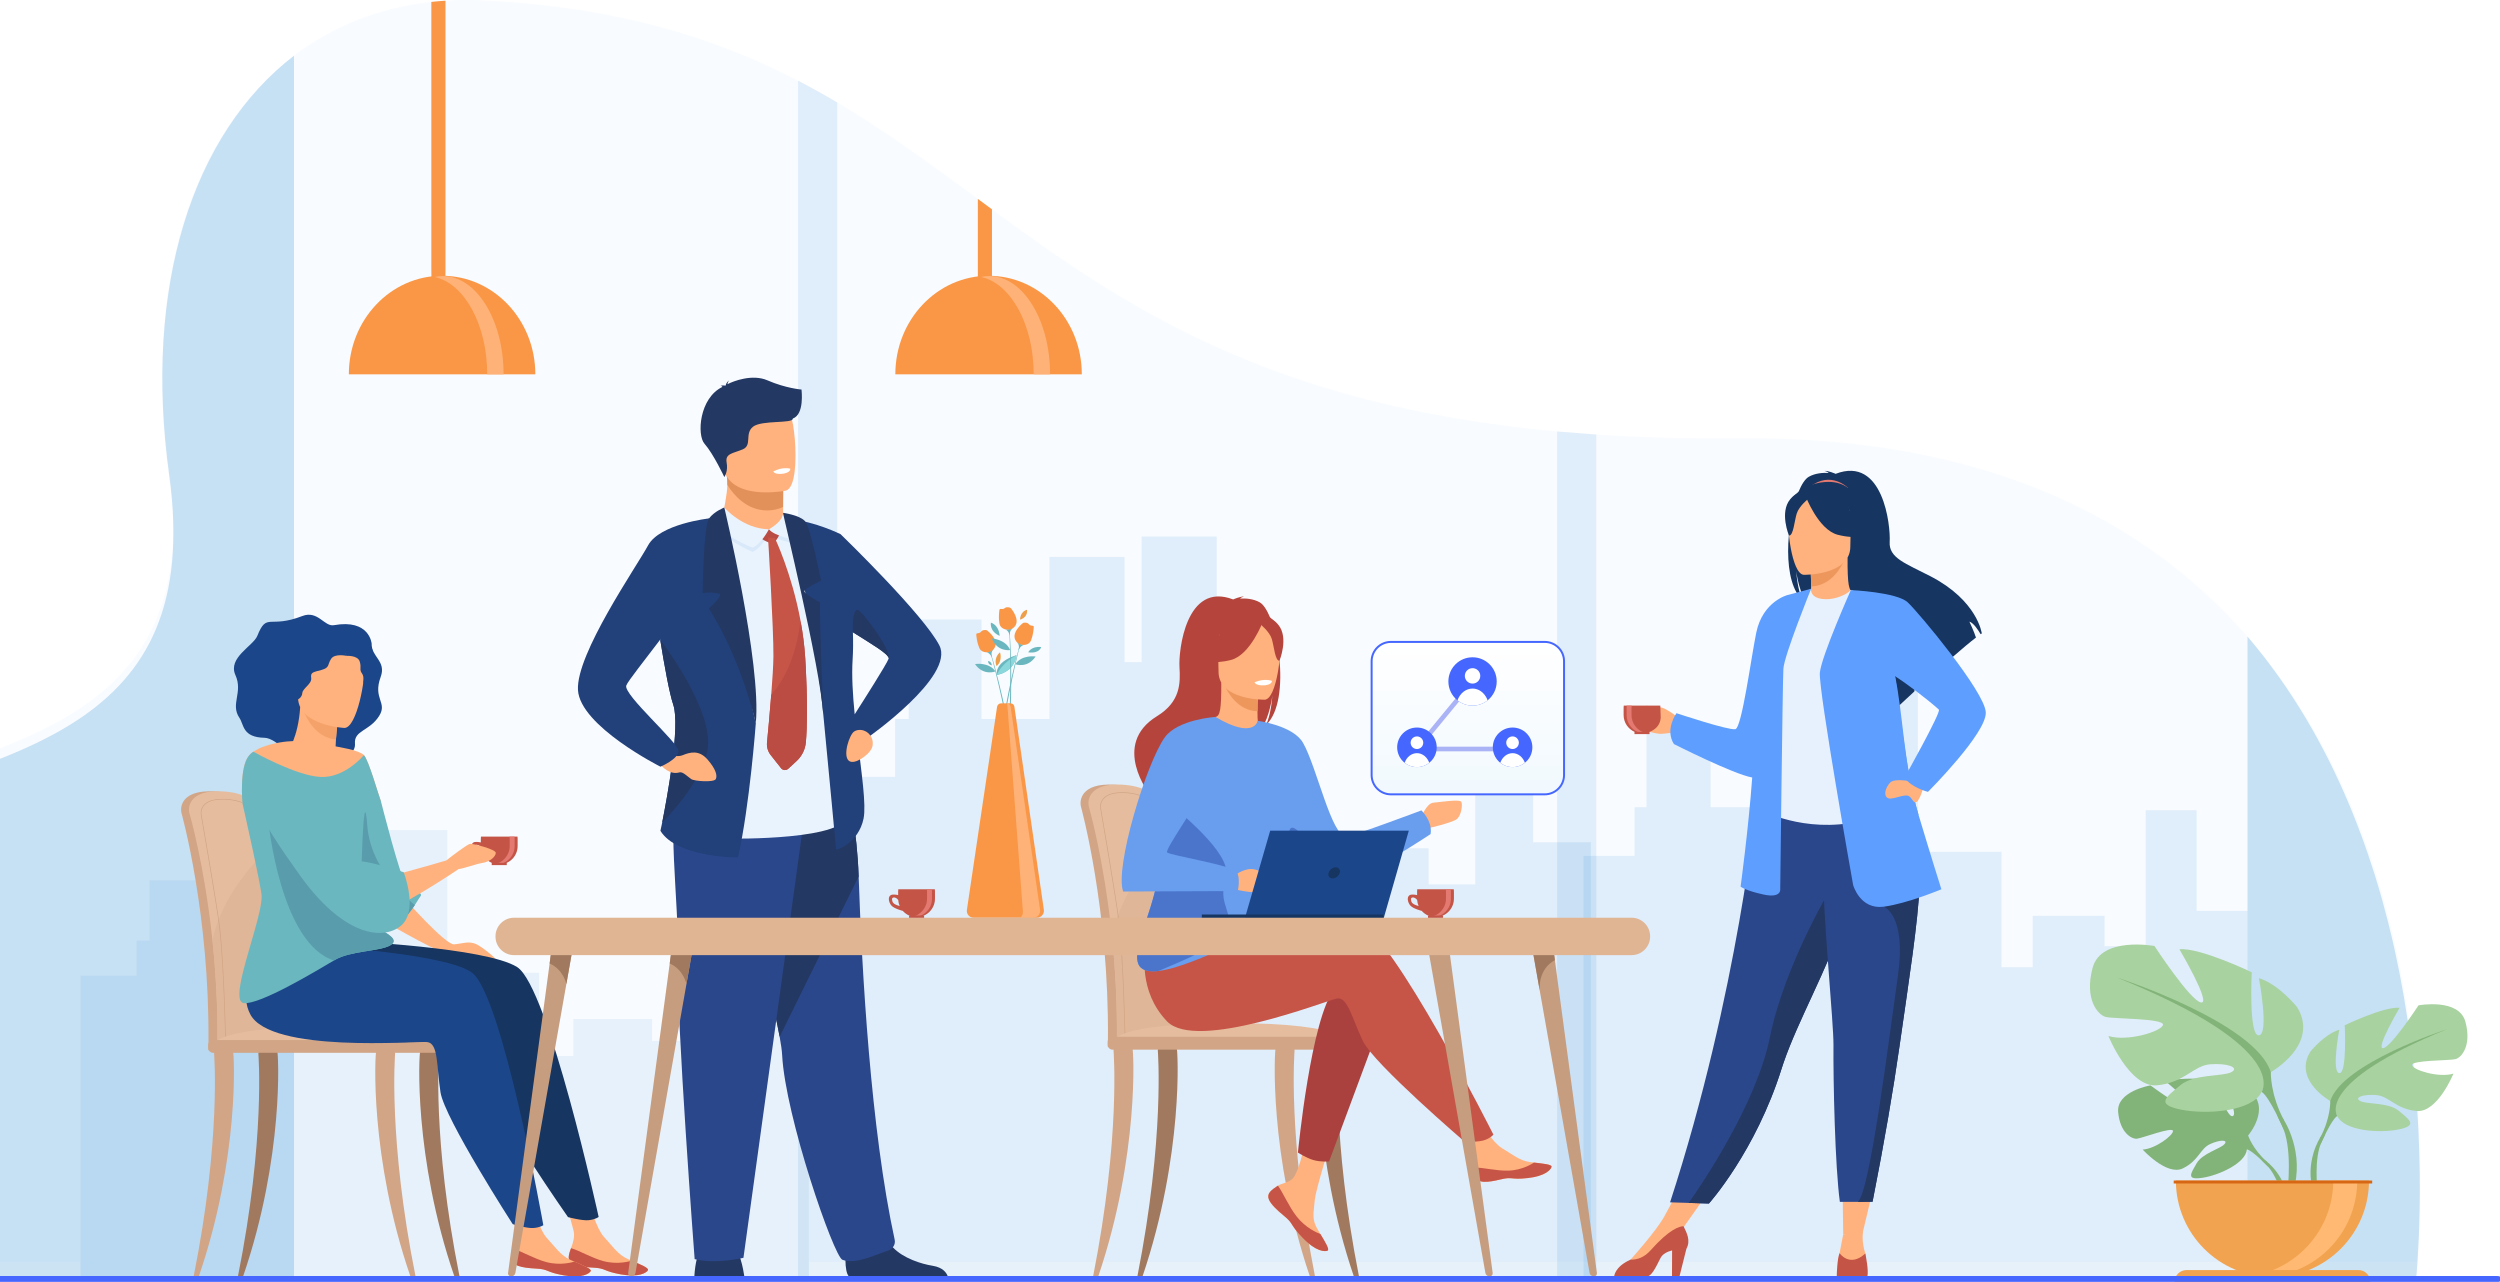 <svg width="628" height="322" viewBox="0 0 628 322" fill="none" xmlns="http://www.w3.org/2000/svg">
<g clip-path="url(#clip0_117_9)">
<path d="M-132.795 316.954H606.987C606.987 316.954 607.626 310.848 607.815 300.985C607.921 295.241 607.883 288.217 607.469 280.386C607.434 279.748 607.398 279.099 607.36 278.448C607.144 274.858 606.853 271.106 606.462 267.243C606.426 266.901 606.39 266.556 606.352 266.21C605.925 262.169 605.393 257.971 604.731 253.656C604.191 250.151 603.569 246.564 602.84 242.922C602.791 242.667 602.739 242.41 602.687 242.153C602.312 240.299 601.909 238.434 601.479 236.55C601.312 235.814 601.14 235.075 600.964 234.332C600.619 232.887 600.258 231.433 599.88 229.979C598.959 226.411 597.932 222.818 596.793 219.215C596.678 218.851 596.56 218.478 596.445 218.106C595.927 216.501 595.385 214.891 594.823 213.278C593.963 210.828 593.051 208.375 592.079 205.926C591.474 204.39 590.838 202.86 590.184 201.326C583.979 186.822 575.669 172.622 564.573 159.911C539.157 130.791 499.123 109.463 436.302 110.087C423.675 110.21 411.938 109.882 400.985 109.156H400.968C397.637 108.937 394.381 108.68 391.193 108.387L391.16 108.384C318.596 101.714 282.238 76.84 249.183 52.58C247.997 51.709 246.813 50.839 245.633 49.971C234.071 41.458 222.772 33.106 210.304 25.732C207.113 23.843 203.843 22.019 200.473 20.272C179.805 9.563 155.347 1.784 121.547 0.108C118.255 -0.056 115.039 -0.032 111.906 0.171C110.709 0.248 109.525 0.352 108.353 0.481C95.211 1.924 83.589 6.598 73.849 13.994C48.507 33.237 35.916 70.887 42.506 117.888C46.968 149.72 36.888 166.978 19.624 178.26C-28.162 209.497 -130.984 194.955 -132.795 316.954Z" fill="#F8FBFF"/>
<path d="M224.862 195.149V180.616H228.271V155.627H246.545V180.616H263.63V139.897H282.484V166.33H286.783V134.773H305.636V193.941H329.48V228.444H338.389V213.083H358.853V222.168H370.602V181.497H385.115V211.601H399.629V321.906H385.115H372.676H370.602H358.853H352.212H341.575H338.389H329.48H321.111H305.636H300.897H291.468H286.783H282.484H272.615H265.897H263.63H246.545H228.576H228.271H224.862H210.302V195.149H224.862Z" fill="#0074C8" fill-opacity="0.1"/>
<path d="M20.236 245.102V321.905H203.192V255.069H189.168V236.83H175.144V261.473H163.788V255.967H144.015V265.274H135.403V244.368H112.362V208.517H94.144V227.638H89.989V211.622H71.769V236.296H55.26V221.154H37.599V236.296H34.307V245.102H20.236Z" fill="#E7F1FB"/>
<path d="M397.774 214.993V321.516H564.573V228.821H551.787V203.522H539.001V237.701H528.65V230.064H510.619V242.974H502.771V213.98H481.765V164.257H465.156V190.776H461.367V168.562H444.758V202.781H429.704V181.782H413.603V202.781H410.601V214.993H397.774Z" fill="#0074C8" fill-opacity="0.1"/>
<path d="M200.473 20.273V321.207H210.302V25.733C207.112 23.842 203.843 22.02 200.473 20.273Z" fill="#0074C8" fill-opacity="0.1"/>
<path d="M391.158 108.384V316.955V321.207H400.984V316.955V109.157L391.158 108.384Z" fill="#0074C8" fill-opacity="0.1"/>
<path d="M245.631 49.971V73.366C245.631 76.309 246.376 78.711 247.288 78.711H247.524C248.436 78.711 249.181 76.31 249.181 73.366V52.581C247.995 51.71 246.812 50.839 245.631 49.971Z" fill="#F99746"/>
<path d="M248.33 69.272C261.265 69.272 271.751 80.356 271.751 94.029H224.909C224.909 80.356 235.395 69.272 248.33 69.272Z" fill="#F99746"/>
<path d="M246.465 69.574C247.138 69.427 247.824 69.35 248.522 69.35C256.949 69.35 263.781 80.399 263.781 94.029H259.667C259.667 81.528 253.92 71.199 246.465 69.574Z" fill="#FFB278"/>
<path d="M108.352 0.481V67.709C108.352 68.298 108.36 68.876 108.374 69.437C108.499 74.681 109.187 78.711 110.012 78.711H110.247C111.011 78.711 111.658 75.242 111.847 70.557C111.863 70.171 111.877 69.776 111.885 69.374C111.885 69.347 111.888 69.319 111.888 69.289C111.899 68.774 111.905 68.246 111.905 67.709V0.172C110.707 0.249 109.524 0.353 108.352 0.481Z" fill="#F99746"/>
<path d="M111.052 69.272C123.988 69.272 134.473 80.356 134.473 94.029H87.631C87.631 80.356 98.118 69.272 111.052 69.272Z" fill="#F99746"/>
<path d="M109.187 69.574C109.86 69.427 110.546 69.35 111.244 69.35C119.671 69.35 126.503 80.399 126.503 94.029H122.389C122.389 81.528 116.641 71.199 109.187 69.574Z" fill="#FFB278"/>
<path d="M-132.796 321.578H20.236V321.623H73.848V13.994C48.506 33.532 35.915 71.756 42.505 119.475C46.967 151.792 36.887 169.314 19.623 180.768C-28.163 212.481 -130.985 197.717 -132.796 321.578Z" fill="#0074C8" fill-opacity="0.2"/>
<path d="M69.794 246.046C69.353 235.361 68.403 226.066 67.267 219.584C65.454 209.251 63.823 203.305 63.804 203.242C63.565 202.333 60.117 198.656 52.449 198.77C44.781 198.884 45.508 203.706 45.508 203.706C45.508 203.869 45.529 204.021 45.563 204.134C45.637 204.383 52.675 229.547 52.371 262.039C52.366 262.495 52.315 263.284 52.347 263.808C52.348 263.811 70.117 264.261 70.121 263.809C70.74 260.969 70.438 253.1 69.794 246.046Z" fill="#D1A586"/>
<path d="M72.028 261.878C72.023 262.331 71.781 262.694 71.485 262.694H71.478C71.183 262.687 70.947 262.324 70.944 261.878H55.715C55.71 262.331 55.468 262.694 55.172 262.694H55.165C54.864 262.687 54.625 262.313 54.629 261.855C54.718 252.554 54.18 243.869 53.366 236.203C51.342 217.088 47.599 204.311 47.546 204.134C47.512 204.02 47.491 203.869 47.491 203.706C47.491 203.706 46.764 198.884 54.431 198.77C62.1 198.656 65.549 202.334 65.787 203.243C65.802 203.29 66.725 206.657 67.953 212.709C68.36 214.714 68.799 217.013 69.25 219.583C70.386 226.065 71.336 235.361 71.777 246.046C72.421 253.1 72.648 259.04 72.028 261.878Z" fill="#E5BD9E"/>
<path d="M72.028 261.878C72.023 262.331 71.781 262.694 71.485 262.694H71.478C71.183 262.687 70.947 262.324 70.944 261.878H55.715C55.71 262.331 55.468 262.694 55.172 262.694H55.165C54.864 262.687 54.625 262.313 54.629 261.855C54.718 252.554 54.18 243.869 53.366 236.203C55.884 224.072 65.614 214.793 67.953 212.708C68.36 214.713 68.799 217.012 69.25 219.582C70.386 226.065 71.336 235.361 71.777 246.045C72.421 253.1 72.648 259.04 72.028 261.878Z" fill="#DFB697"/>
<path d="M56.681 261.724L56.723 261.694C56.736 261.685 56.745 261.679 56.75 261.618L56.76 261.617C56.755 261.489 56.795 261.389 56.879 261.303C57.358 260.813 59.203 260.833 61.541 260.859C64.089 260.889 67.261 260.924 70.425 260.376C72.059 260.094 70.956 247.68 69.794 236.067C69.597 234.095 69.441 232.537 69.371 231.621C68.614 221.74 64.242 204.208 64.201 204.069C64.007 203.331 61.377 200.592 55.675 200.683C53.518 200.714 51.99 201.243 51.132 202.255C50.265 203.277 50.423 204.404 50.43 204.451C50.429 204.561 50.445 204.683 50.474 204.781C50.497 204.877 54.438 227.557 55.082 232.999C56.145 241.977 56.567 260.539 56.586 261.576C56.585 261.589 56.585 261.602 56.586 261.615L56.587 261.667L56.681 261.724ZM60.082 260.675C58.377 260.675 57.175 260.753 56.755 261.182C56.754 261.182 56.754 261.183 56.753 261.183C56.746 260.755 56.724 259.954 56.681 258.445C56.631 256.67 56.545 253.896 56.42 250.768C56.201 245.295 55.821 237.766 55.255 232.979C54.595 227.402 50.661 204.803 50.641 204.732C50.617 204.651 50.603 204.544 50.603 204.439C50.601 204.415 50.45 203.325 51.267 202.365C52.091 201.395 53.575 200.888 55.678 200.856C61.284 200.783 63.847 203.403 64.034 204.117C64.077 204.278 68.44 221.736 69.198 231.635C69.268 232.553 69.424 234.112 69.622 236.085C70.396 243.824 72.007 259.927 70.395 260.206C67.248 260.75 64.085 260.714 61.543 260.686C61.024 260.681 60.535 260.675 60.082 260.675Z" fill="#D1A586"/>
<path d="M53.504 262.694H113.205C113.205 262.694 111.815 257.146 77.24 257.973C52.772 258.557 53.504 262.694 53.504 262.694Z" fill="#E5BD9E"/>
<path d="M48.645 320.64C55.567 286.086 53.787 264.883 53.778 264.616C53.761 264.084 54.755 263.601 55.29 263.584C55.831 263.574 58.221 263.427 58.497 263.882C58.859 264.478 60.253 290.602 49.936 320.64H48.645Z" fill="#D1A586"/>
<path d="M104.387 320.64C97.465 286.086 99.245 264.883 99.254 264.616C99.271 264.084 98.277 263.601 97.742 263.584C97.2 263.574 94.811 263.427 94.535 263.882C94.172 264.478 92.779 290.602 103.095 320.64H104.387Z" fill="#D1A586"/>
<path d="M115.434 320.64C108.512 286.086 110.292 264.883 110.301 264.616C110.318 264.084 109.324 263.601 108.789 263.584C108.247 263.574 105.858 263.427 105.582 263.882C105.22 264.478 103.825 290.602 114.142 320.64H115.434Z" fill="#A0795F"/>
<path d="M59.766 320.64C66.688 286.086 64.908 264.883 64.899 264.616C64.882 264.084 65.876 263.601 66.411 263.584C66.952 263.574 69.342 263.427 69.618 263.882C69.98 264.478 71.374 290.602 61.058 320.64H59.766Z" fill="#A0795F"/>
<path d="M113.249 264.465H53.531C52.863 264.465 52.317 263.918 52.317 263.251V262.475C52.317 261.807 52.863 261.261 53.531 261.261H113.249C113.917 261.261 114.464 261.807 114.464 262.475V263.251C114.464 263.918 113.917 264.465 113.249 264.465Z" fill="#D1A586"/>
<path d="M295.737 245.01C295.296 234.177 294.346 224.753 293.209 218.181C291.397 207.705 289.765 201.678 289.747 201.614C289.508 200.693 286.059 196.965 278.391 197.08C270.724 197.195 271.451 202.084 271.451 202.084C271.45 202.249 271.472 202.403 271.506 202.518C271.58 202.771 278.618 228.283 278.314 261.223C278.309 261.686 278.257 262.485 278.29 263.018C278.29 263.02 296.059 263.476 296.063 263.018C296.683 260.138 296.381 252.161 295.737 245.01Z" fill="#D1A586"/>
<path d="M297.971 261.06C297.965 261.52 297.723 261.887 297.427 261.887H297.42C297.125 261.88 296.889 261.512 296.886 261.06H281.657C281.652 261.52 281.41 261.887 281.114 261.887H281.107C280.806 261.88 280.567 261.5 280.571 261.036C280.66 251.607 280.122 242.802 279.308 235.031C277.284 215.651 273.541 202.698 273.488 202.519C273.454 202.403 273.433 202.249 273.433 202.084C273.433 202.084 272.706 197.196 280.373 197.08C288.042 196.964 291.49 200.693 291.729 201.614C291.743 201.663 292.667 205.075 293.895 211.211C294.302 213.244 294.741 215.575 295.192 218.18C296.328 224.752 297.278 234.177 297.719 245.009C298.363 252.161 298.59 258.182 297.971 261.06Z" fill="#E5BD9E"/>
<path d="M297.971 261.06C297.965 261.52 297.723 261.887 297.427 261.887H297.42C297.125 261.88 296.889 261.513 296.886 261.06H281.657C281.652 261.52 281.41 261.887 281.114 261.887H281.107C280.806 261.88 280.567 261.5 280.571 261.036C280.66 251.607 280.122 242.802 279.308 235.031C281.826 222.732 291.556 213.325 293.895 211.211C294.302 213.244 294.741 215.575 295.192 218.18C296.328 224.752 297.278 234.177 297.719 245.009C298.363 252.161 298.59 258.182 297.971 261.06Z" fill="#DFB697"/>
<path d="M282.623 260.903L282.666 260.873C282.679 260.865 282.688 260.858 282.693 260.797L282.703 260.796C282.699 260.665 282.739 260.562 282.825 260.473C283.309 259.98 285.151 260.001 287.483 260.027C290.032 260.056 293.203 260.092 296.367 259.538C298.001 259.251 296.899 246.669 295.738 234.897C295.54 232.896 295.384 231.315 295.314 230.385C294.561 220.422 290.185 202.594 290.144 202.453C289.95 201.704 287.32 198.927 281.617 199.02C279.474 199.052 277.95 199.582 277.09 200.595C276.206 201.636 276.366 202.791 276.373 202.84C276.371 202.951 276.387 203.074 276.416 203.174C276.44 203.271 280.38 226.261 281.025 231.782C282.085 240.868 282.509 259.707 282.528 260.755C282.528 260.768 282.528 260.781 282.528 260.794L282.53 260.846L282.623 260.903ZM286.025 259.841C284.324 259.841 283.123 259.919 282.7 260.351C282.699 260.353 282.697 260.354 282.696 260.355C282.689 259.921 282.667 259.109 282.624 257.58C282.574 255.78 282.488 252.967 282.363 249.797C282.144 244.248 281.764 236.615 281.198 231.762C280.539 226.12 276.605 203.197 276.584 203.125C276.56 203.043 276.546 202.934 276.546 202.828C276.544 202.803 276.391 201.685 277.225 200.706C278.052 199.734 279.531 199.226 281.62 199.195C281.707 199.194 281.793 199.193 281.878 199.193C287.302 199.193 289.791 201.788 289.976 202.5C290.019 202.663 294.382 220.373 295.14 230.399C295.21 231.331 295.366 232.912 295.564 234.915C296.338 242.76 297.948 259.084 296.337 259.366C293.189 259.918 290.027 259.881 287.485 259.853C286.966 259.846 286.478 259.841 286.025 259.841Z" fill="#D1A586"/>
<path d="M279.446 261.887H339.148C339.148 261.887 337.758 256.263 303.182 257.101C278.714 257.693 279.446 261.887 279.446 261.887Z" fill="#E5BD9E"/>
<path d="M274.587 320.635C281.509 285.603 279.729 264.107 279.72 263.836C279.703 263.297 280.698 262.807 281.232 262.79C281.774 262.78 284.163 262.631 284.44 263.092C284.802 263.697 286.196 290.182 275.879 320.635L274.587 320.635Z" fill="#D1A586"/>
<path d="M330.329 320.635C323.407 285.603 325.187 264.107 325.196 263.836C325.213 263.297 324.219 262.807 323.684 262.79C323.143 262.78 320.753 262.631 320.477 263.092C320.115 263.697 318.72 290.182 329.037 320.635L330.329 320.635Z" fill="#D1A586"/>
<path d="M341.377 320.635C334.454 285.603 336.234 264.107 336.243 263.836C336.261 263.297 335.266 262.807 334.731 262.79C334.19 262.78 331.8 262.631 331.524 263.092C331.162 263.697 329.768 290.182 340.084 320.635L341.377 320.635Z" fill="#A0795F"/>
<path d="M285.708 320.635C292.63 285.603 290.85 264.107 290.842 263.836C290.824 263.297 291.819 262.807 292.354 262.79C292.895 262.78 295.284 262.631 295.561 263.092C295.923 263.697 297.317 290.182 287 320.635L285.708 320.635Z" fill="#A0795F"/>
<path d="M339.183 263.682H279.481C278.809 263.682 278.258 263.132 278.258 262.46V261.656C278.258 260.984 278.809 260.433 279.481 260.433H339.183C339.856 260.433 340.406 260.984 340.406 261.656V262.46C340.406 263.132 339.856 263.682 339.183 263.682Z" fill="#D1A586"/>
<path d="M256.77 216.581C256.77 216.581 251.837 218.582 248.331 213.553C248.331 213.553 254.022 212.588 256.77 216.581Z" fill="#6BB7BF"/>
<path d="M257.117 214.517C257.117 214.517 257.463 212.755 259.531 212.694C259.531 212.694 258.753 214.479 257.117 214.517Z" fill="#6BB7BF"/>
<path d="M256.077 204.202C256.077 204.202 253.686 204.458 252.789 201.838C252.789 201.838 255.381 202.127 256.077 204.202Z" fill="#6BB7BF"/>
<path d="M250.401 169.562C255.228 168.527 255.309 164.581 255.309 164.581C249.625 166.376 250.401 169.562 250.401 169.562Z" fill="#6BB7BF"/>
<path d="M250.07 168.662C250.07 168.662 247.059 169.883 244.918 166.813C244.918 166.813 248.393 166.224 250.07 168.662Z" fill="#6BB7BF"/>
<path d="M256.677 228.155L257.3 228.873C257.395 228.982 257.574 228.914 257.574 228.769C257.539 208.456 254.959 190.409 252.792 179.761C250.427 168.14 248.029 161.27 248.005 161.201C248.028 161.269 250.192 168.25 252.549 179.838C254.719 190.504 257.202 204.443 256.574 227.881C256.571 227.981 256.61 228.079 256.677 228.155Z" fill="#6BB7BF"/>
<path d="M248.046 158.432C248.815 159.051 251.763 161.686 248.904 163.718C248.904 163.718 246.712 164.413 245.986 162.725C245.432 161.437 245.282 160 245.243 159.392C245.232 159.234 245.351 159.1 245.509 159.085C245.678 159.07 245.903 159.032 246.128 158.945C246.4 158.84 246.537 158.43 246.904 158.34C247.134 158.284 247.367 158.235 247.634 158.259C247.785 158.272 247.927 158.337 248.046 158.432Z" fill="#F99746"/>
<path d="M249.682 162.983C249.682 162.983 248.809 163.683 249.132 164.8L249.141 165.213C249.141 165.213 248.908 164.179 247.838 163.86C247.838 163.86 248.803 163.967 249.682 162.983Z" fill="#6BB7BF"/>
<path d="M250.401 169.562C255.228 168.527 255.309 164.581 255.309 164.581C255.309 164.581 251.487 166.68 250.401 169.562Z" fill="#8AD8DB"/>
<path d="M255.038 166.858C255.038 166.858 258.073 168.019 260.152 164.907C260.152 164.907 256.666 164.388 255.038 166.858Z" fill="#6BB7BF"/>
<path d="M249.625 226.472L249.017 227.202C248.924 227.313 248.743 227.248 248.741 227.104C248.369 206.794 250.587 188.699 252.54 178.01C254.671 166.343 256.932 159.426 256.954 159.358C256.932 159.426 254.908 166.449 252.784 178.081C250.828 188.789 248.625 202.775 249.723 226.196C249.727 226.296 249.69 226.395 249.625 226.472Z" fill="#6BB7BF"/>
<path d="M256.857 156.591C256.1 157.224 253.206 159.918 256.105 161.893C256.105 161.893 258.31 162.543 259.002 160.841C259.53 159.542 259.651 158.103 259.679 157.494C259.686 157.336 259.564 157.204 259.406 157.192C259.237 157.18 259.011 157.147 258.784 157.064C258.511 156.964 258.365 156.558 257.997 156.475C257.766 156.424 257.531 156.38 257.265 156.409C257.114 156.425 256.974 156.493 256.857 156.591Z" fill="#F99746"/>
<path d="M255.313 161.173C255.313 161.173 256.199 161.855 255.899 162.978L255.898 163.392C255.898 163.392 256.11 162.354 257.173 162.013C257.173 162.013 256.211 162.139 255.313 161.173Z" fill="#6BB7BF"/>
<path d="M253.752 163.301C253.752 163.301 250.546 163.837 249.127 160.374C249.127 160.374 252.646 160.557 253.752 163.301Z" fill="#6BB7BF"/>
<path d="M247.221 222.803L247.673 223.639C247.741 223.766 247.932 223.739 247.963 223.597C252.36 203.765 253.779 185.59 253.987 174.726C254.214 162.869 253.372 155.641 253.363 155.57C253.372 155.641 253.96 162.925 253.733 174.748C253.524 185.63 252.907 199.776 247.181 222.512C247.156 222.61 247.173 222.714 247.221 222.803Z" fill="#6BB7BF"/>
<path d="M254.007 152.876C254.623 153.648 256.925 156.862 253.691 158.223C253.691 158.223 251.401 158.422 251.061 156.617C250.801 155.239 250.968 153.804 251.062 153.202C251.086 153.046 251.232 152.941 251.39 152.961C251.558 152.982 251.785 152.995 252.024 152.959C252.312 152.915 252.536 152.546 252.913 152.538C253.15 152.533 253.388 152.536 253.644 152.617C253.788 152.664 253.912 152.758 254.007 152.876Z" fill="#F99746"/>
<path d="M254.611 157.675C254.611 157.675 253.607 158.167 253.679 159.327L253.597 159.733C253.597 159.733 253.596 158.673 252.621 158.128C252.621 158.128 253.539 158.443 254.611 157.675Z" fill="#6BB7BF"/>
<path d="M251.107 159.733C251.107 159.733 251.107 157.196 248.92 156.4C248.92 156.4 248.439 158.516 251.107 159.733Z" fill="#6BB7BF"/>
<path d="M256.243 155.656C256.243 155.656 256.179 153.72 257.97 153.162C257.97 153.162 258.401 154.964 256.243 155.656Z" fill="#ED9F4A"/>
<path d="M250.366 167.302C250.301 167.358 249.432 165.419 251.2 163.86C251.2 163.86 251.939 165.936 250.366 167.302Z" fill="#ED9F4A"/>
<path d="M249.127 167.151C249.176 167.164 249.141 166.186 248.222 166.046C248.222 166.046 248.066 166.86 249.127 167.151Z" fill="#6BB7BF"/>
<path d="M258.288 163.86C258.288 163.86 259.064 162.255 261.545 162.534C261.545 162.534 261.173 164.256 258.288 163.86Z" fill="#6BB7BF"/>
<path d="M244.57 230.532H260.48C261.548 230.532 262.369 229.585 262.215 228.527L254.81 177.504C254.741 177.028 254.333 176.674 253.851 176.674H251.487C250.974 176.674 250.539 177.05 250.464 177.556L242.883 228.576C242.73 229.607 243.528 230.532 244.57 230.532Z" fill="#F99746"/>
<path d="M256.955 228.99L253.024 176.686C253.447 176.743 253.791 177.071 253.854 177.504L261.259 228.527C261.413 229.585 260.592 230.532 259.523 230.532H256.343C256.754 230.164 257.001 229.604 256.955 228.99Z" fill="#FFB278"/>
<path d="M100.932 224.96C100.932 224.96 111.846 237.422 114.079 237.218C116.362 237.011 117.754 236.292 119.74 237.218C121.167 237.884 125.679 241.512 124.468 241.271C123.256 241.031 121.065 240.75 120.486 240.695C119.69 240.619 118.41 240.602 117.543 240.451C116.994 240.355 115.011 240.3 114.35 240.278C111.478 240.184 97.891 232.249 97.891 232.249L100.932 224.96Z" fill="#FFB27D"/>
<path d="M118.89 211.652C119.324 211.384 120.168 211.489 120.779 211.617V210.732C120.779 210.536 120.793 210.344 120.817 210.154H129.99C130.014 210.344 130.028 210.536 130.028 210.732V212.531C130.028 215.074 127.947 217.154 125.404 217.154C124.026 217.154 122.786 216.543 121.937 215.581L121.937 215.581C121.937 215.581 119.754 215.044 119.069 214.231C118.384 213.418 118.162 212.102 118.89 211.652ZM119.374 213.316C119.606 213.914 120.646 214.236 121.16 214.361C120.954 213.889 120.826 213.377 120.791 212.84C120.474 212.406 119.974 212.153 119.607 212.219C119.279 212.279 119.081 212.559 119.374 213.316Z" fill="#C45446"/>
<path d="M129.277 210.731V212.532C129.277 215.073 127.196 217.155 124.654 217.155C124.443 217.155 124.235 217.14 124.032 217.11C126.283 216.806 128.034 214.863 128.034 212.532V210.732C128.034 210.536 128.02 210.343 127.996 210.153H129.239C129.263 210.343 129.277 210.536 129.277 210.731Z" fill="#E37970"/>
<path d="M123.519 216.751H127.294V217.316H123.519V216.751Z" fill="#C45446"/>
<path d="M93.359 161.682C93.359 161.682 92.865 155.423 83.86 157.048C81.479 157.478 79.843 153.234 75.945 154.746C67.554 158.003 67.06 153.703 64.635 159.738C63.619 162.264 57.163 165.204 59.135 169.569C61.107 173.934 57.807 176.869 60.125 180.29C61.325 182.06 60.837 185.224 66.496 185.337C69.314 185.393 73.704 190.613 76.866 191.561C80.029 192.509 89.526 191.142 89.168 186.804C88.889 183.42 92.837 183.701 95.263 179.811C97.383 176.41 93.6 175.553 95.623 170.055C97.106 166.026 93.243 165.044 93.359 161.682Z" fill="#1C468A"/>
<path d="M142.864 315.653C142.671 317.747 145.586 318.256 148.963 318.424C152.34 318.592 151.32 319.283 155.947 320.121C160.575 320.959 162.429 319.693 162.764 319.068C163.063 318.513 160.911 317.646 158.618 316.666C158.33 316.543 158.041 316.417 157.752 316.291C155.171 315.157 153.723 312.843 151.711 310.698C149.806 308.666 147.996 302.161 147.996 302.161L141.708 300.818C141.708 300.818 143.473 306.673 144.086 309.173C144.447 310.643 143.915 312.287 143.443 313.538C143.188 314.219 142.931 314.915 142.864 315.653Z" fill="#FFB27D"/>
<path d="M148.963 318.424C152.34 318.592 151.32 319.283 155.947 320.121C160.575 320.959 162.429 319.693 162.764 319.068C163.063 318.513 160.911 317.646 158.618 316.666L158.583 316.705C158.583 316.705 155.329 317.81 151.573 316.789C148.511 315.958 145.551 314.129 143.442 313.538C143.188 314.219 142.931 314.915 142.864 315.653C142.671 317.747 145.586 318.256 148.963 318.424Z" fill="#C65447"/>
<path d="M87.178 236.395C87.178 236.395 122.029 237.96 129.897 242.923C137.764 247.887 150.381 305.701 150.381 305.701C150.381 305.701 149.602 306.325 147.863 306.513C146.245 306.688 142.683 305.738 142.683 305.738C142.683 305.738 124.55 279.87 123.273 273.353C121.996 266.836 122.308 261.021 119.399 260.865C116.491 260.709 80.235 265.271 74.751 255.613C69.267 245.955 87.178 236.395 87.178 236.395Z" fill="#163560"/>
<path d="M128.485 315.888C128.292 317.982 131.208 318.491 134.585 318.659C137.961 318.827 136.941 319.519 141.569 320.357C146.196 321.195 148.051 319.928 148.386 319.303C148.684 318.749 146.533 317.881 144.24 316.901C143.951 316.779 143.662 316.653 143.373 316.526C140.793 315.392 139.344 313.078 137.333 310.933C135.427 308.901 133.617 302.396 133.617 302.396L127.329 301.053C127.329 301.053 129.095 306.908 129.708 309.408C130.068 310.878 129.536 312.522 129.064 313.773C128.809 314.454 128.553 315.151 128.485 315.888Z" fill="#FFB27D"/>
<path d="M134.585 318.659C137.962 318.827 136.942 319.519 141.569 320.357C146.197 321.195 148.051 319.928 148.386 319.303C148.684 318.749 146.533 317.881 144.24 316.901L144.204 316.94C144.204 316.94 140.95 318.045 137.195 317.024C134.133 316.193 131.173 314.364 129.064 313.773C128.81 314.454 128.553 315.151 128.486 315.888C128.293 317.982 131.208 318.491 134.585 318.659Z" fill="#C65447"/>
<path d="M73.668 237.218C73.668 237.218 110.791 238.975 118.459 244.241C126.127 249.507 136.483 307.768 136.483 307.768C136.483 307.768 135.681 308.362 133.936 308.482C132.313 308.594 128.79 307.505 128.79 307.505C128.79 307.505 111.678 280.951 110.655 274.39C109.633 267.828 110.171 262.03 107.27 261.761C104.37 261.492 67.965 264.64 62.861 254.776C57.757 244.911 73.668 237.218 73.668 237.218Z" fill="#1C468A"/>
<path d="M62.556 189.804C62.57 189.783 62.587 189.766 62.604 189.746C62.898 189.415 63.25 189.11 63.639 188.84L63.653 188.829C63.653 188.829 63.653 188.829 63.656 188.829C66.689 186.711 72.107 186.258 72.107 186.258V186.261C72.108 186.261 72.108 186.26 72.108 186.259C72.108 186.259 72.7 186.203 73.638 186.16C74.349 184.319 75.157 181.592 75.408 177.614L75.945 177.757L84.978 180.179C84.978 180.179 84.578 183.045 84.39 185.757C84.349 186.351 84.319 186.937 84.304 187.485C84.566 187.581 90.186 188.373 91.408 189.685C92.63 191.001 95.073 199.744 95.689 201.293L60.915 201.861C60.915 201.862 60.042 192.777 62.556 189.804Z" fill="#FFB27D"/>
<path d="M61.273 251.981C65.389 252.372 79.266 243.996 83.889 241.271C83.972 241.225 84.048 241.178 84.122 241.135C86.048 240.004 88.757 239.469 91.332 239.042C94.613 238.506 97.675 238.144 98.656 236.972C99.823 235.576 96.391 234.029 93.632 232.424C92.244 231.614 91.022 230.787 90.641 229.962C90.349 229.313 90.37 227.892 90.567 226.074V226.071C90.6 225.732 90.644 225.379 90.693 225.012C90.918 225.477 91.197 225.959 91.521 226.441C92.331 227.654 93.4 228.878 94.468 229.888C95.777 231.129 97.081 232.052 97.892 232.249C98.437 232.38 98.984 232.312 99.527 232.101C100.97 231.537 102.365 229.948 103.471 228.418C103.731 228.056 103.978 227.695 104.203 227.353C104.959 226.208 105.496 225.258 105.698 225.033C106.314 224.352 103.22 223.002 101.948 221.988C100.683 220.973 95.692 201.293 95.692 201.293C95.076 199.744 92.633 191.001 91.411 189.683C91.411 189.683 86.645 195.502 80.466 195.168C74.331 194.839 63.821 188.922 63.659 188.829C63.122 189.072 62.558 189.804 62.558 189.804C60.044 192.777 60.917 201.86 60.917 201.86C60.917 201.86 65.727 223.051 65.727 225.189C65.727 229.11 62.484 238.124 60.936 244.616C59.952 248.731 59.648 251.827 61.273 251.981Z" fill="#6BB7BF"/>
<path d="M84.978 180.179C84.978 180.179 84.577 183.045 84.39 185.757C79.278 185.271 76.882 180.42 75.945 177.757L84.978 180.179Z" fill="#F4A269"/>
<path d="M86.517 182.861C86.517 182.861 74.385 182.254 74.88 174.707C75.375 167.16 74.143 161.999 81.909 162.068C89.676 162.137 90.99 165.116 91.438 167.674C91.886 170.234 89.685 182.825 86.517 182.861Z" fill="#FFB27D"/>
<path d="M87.028 164.755C87.028 164.755 84.128 164.079 83.18 165.488C82.233 166.898 82.91 167.687 80.795 168.279C78.68 168.872 77.96 168.829 78.172 170.309C78.384 171.789 76.046 172.889 75.945 174.073C75.845 175.258 74.872 175.849 73.942 175.934C73.011 176.019 73.434 160.667 77.029 159.991C80.625 159.314 84.094 160.117 85.152 160.963C86.21 161.809 87.028 164.755 87.028 164.755Z" fill="#1C468A"/>
<path d="M87.028 164.755C87.028 164.755 89.848 164.558 90.356 166.165C90.863 167.772 90.186 168.153 90.905 169.125C91.625 170.098 91.209 171.823 91.209 171.823C91.209 171.823 96.786 161.555 90.905 160.879C85.025 160.202 85.18 161.4 87.028 164.755Z" fill="#1C468A"/>
<path d="M90.712 222.595C91.518 225.015 92.958 227.677 94.468 229.889C95.776 231.13 97.08 232.052 97.891 232.25C98.436 232.381 98.984 232.313 99.526 232.101C100.97 231.537 102.364 229.949 103.471 228.419C103.731 228.057 103.977 227.696 104.202 227.354C100.348 224.262 93.043 217.19 92.284 207.51C91.246 194.29 90.657 223.203 90.712 222.595Z" fill="#599DAD"/>
<path d="M99.527 232.101C98.182 230.051 95.445 228.03 91.521 226.442C93.329 229.147 96.421 231.893 97.891 232.249C98.437 232.381 98.984 232.312 99.527 232.101Z" fill="#599DAD"/>
<path d="M67.455 206.661C67.455 206.661 70.484 237.093 83.889 241.271C83.971 241.225 84.048 241.178 84.122 241.135C86.048 240.004 88.757 239.469 91.331 239.042C94.613 238.506 97.675 238.144 98.656 236.972C99.823 235.576 96.391 234.029 93.632 232.424C92.244 231.614 91.022 230.787 90.641 229.962C90.349 229.313 90.37 227.892 90.567 226.074V226.071C77.559 221.264 67.455 206.661 67.455 206.661Z" fill="#599DAD"/>
<path d="M64.044 197.649C65.448 191.323 71.819 194.953 71.819 194.953C74.027 194.449 90.237 220.716 91.535 221.311C92.635 221.816 107.576 217.478 112.112 216.142C113.282 215.223 117.398 212.031 118.118 211.977C118.959 211.914 124.581 213.357 124.546 214.25C124.511 215.141 123.194 216.451 121.119 216.782C119.547 217.033 116.878 218.068 115.178 218.327C115.178 218.327 98.688 229.555 91.67 230.925C85.35 232.157 62.639 203.975 64.044 197.649Z" fill="#FFB27D"/>
<path d="M101.415 219.116C101.415 219.116 105.216 228.879 100.663 232.591C96.109 236.302 86.227 235.054 75.403 219.963C64.579 204.873 60.173 196.657 65.792 194.258C71.411 191.86 76.055 195.623 78.937 201.492C81.933 207.593 87.455 216.041 90.768 216.362C94.081 216.683 101.415 219.116 101.415 219.116Z" fill="#6BB7BF"/>
<path d="M196.714 127.348L196.706 128.822C196.706 128.822 197.107 133.432 191.429 134.105C185.752 134.78 181.095 134.691 181.249 131.134C181.76 128.38 182.677 124.105 182.714 121.826C182.728 120.979 182.671 120.08 182.513 119.065L193.515 118.846L196.756 119.375L196.714 127.348Z" fill="#FFB27D"/>
<path d="M196.755 119.375L196.713 127.348C195.545 127.891 194.226 128.223 192.747 128.223C187.691 128.223 184.422 124.516 182.714 121.825C182.728 120.979 182.67 120.08 182.512 119.065L193.514 118.845L196.755 119.375Z" fill="#E2915A"/>
<path d="M181.67 117.295C182.946 124.163 191.811 123.938 195.642 123.506C196.72 123.387 197.398 123.249 197.398 123.249C198.614 122.924 199.292 121.01 199.608 118.503C200.233 113.541 199.443 106.257 198.605 104.394C197.342 101.591 194.965 98.559 186.038 100.746C177.109 102.936 180.031 108.496 181.67 117.295Z" fill="#FFB27D"/>
<path d="M174.416 320.639H186.977C186.884 319.98 186.564 317.977 185.976 316.131C185.772 315.488 185.534 314.864 185.264 314.322C184.042 311.884 176.282 313.435 176.282 313.435C176.282 313.435 175.561 314.052 174.999 316.41C174.75 317.448 174.53 318.827 174.416 320.639Z" fill="#233862"/>
<path d="M212.376 316.675C212.41 318.384 212.625 320 213.245 320.639H238.092C237.777 319.74 236.882 318.388 234.331 317.974C231.433 317.505 226.914 316.11 224.277 313.323C223.337 312.332 222.636 311.164 222.33 309.798C221.161 304.595 212.664 311.392 212.664 311.392C212.664 311.392 212.321 314.132 212.376 316.675Z" fill="#233862"/>
<path d="M195.849 260.433C196.195 262.338 196.415 263.901 196.473 265.022C197.263 280.424 209.443 315.641 211.621 316.462C214.992 317.734 220.3 315.031 223.077 314.146C224.228 313.779 225.005 312.619 224.748 311.442C218.717 283.722 216.5 243.807 215.693 220.176C215.286 208.273 213.242 200.05 213.242 200.05C213.242 200.05 183.536 192.127 183.36 202.15C183.204 211.019 193.2 245.802 195.849 260.433Z" fill="#2B478B"/>
<path d="M195.849 260.433L215.694 220.176C215.286 208.273 213.242 200.05 213.242 200.05C213.242 200.05 183.537 192.127 183.36 202.15C183.204 211.019 193.2 245.802 195.849 260.433Z" fill="#233862"/>
<path d="M202.459 202.185L186.755 315.963C186.755 315.963 179.859 317.626 174.495 316.296C174.495 316.296 169.898 255.783 170.281 241.154C170.664 226.524 166.981 202.008 171.121 199.304C175.261 196.601 202.459 202.185 202.459 202.185Z" fill="#2B478B"/>
<path d="M201.344 97.857C201.344 97.857 197.414 97.554 192.779 95.54C189.018 93.905 184.272 95.706 182.731 96.517C182.773 96.269 182.872 95.93 183.107 95.591C183.107 95.591 182.415 96.081 182.313 96.766C182.242 96.819 182.21 96.855 182.229 96.867C182.229 96.867 181.445 96.724 180.941 96.95C180.941 96.95 181.293 96.9 181.419 97.126C181.433 97.15 181.452 97.171 181.476 97.189C175.608 100.023 175.066 109.294 176.954 111.44C179.226 114.021 181.95 119.833 181.95 119.833C181.95 119.833 182.944 118.459 182.531 116.188C182.118 113.917 184.079 113.917 186.558 112.885C189.036 111.853 186.971 108.962 189.14 107.207C191.309 105.452 199.26 106.484 199.157 105.142C202.109 104.067 201.344 98.159 201.344 97.857Z" fill="#233862"/>
<path d="M179.909 133.11L183.525 210.661C183.525 210.661 213.701 211.154 212.839 204.328C211.978 197.501 201.962 135.485 201.962 135.485L179.909 133.11Z" fill="#E9F3FE"/>
<path d="M169.136 177.068C170.931 182.452 167.546 200.518 166.34 206.639C166.075 207.933 165.898 208.698 165.898 208.698C170.077 215.494 185.382 215.406 185.382 215.406C188.326 202.401 189.856 181.688 189.856 181.688L178.113 130.227L163.338 143.879C163.338 143.879 164.456 152.206 165.839 160.679C166.929 167.388 168.164 174.214 169.136 177.068Z" fill="#22407A"/>
<path d="M194.249 118.425C194.249 118.425 194.536 119.311 196.772 118.987C196.772 118.987 198.65 118.716 198.511 117.728C198.511 117.728 196.623 117.172 194.249 118.425Z" fill="white"/>
<path d="M211.209 134.216C211.209 134.216 211.212 134.229 211.216 134.249C211.93 134.94 232.074 154.492 235.977 162.15C239.951 169.919 217.817 185.394 217.817 185.394C217.817 185.394 216.393 185.957 215.405 185.737C216.448 194.326 217.619 202.251 216.926 205.635C215.671 211.749 210.014 213.802 210.014 213.332C210.014 213.182 207.945 191.113 206.821 179.598C204.411 154.908 198.376 130.383 198.376 130.383C204.963 131.068 211.209 134.216 211.209 134.216ZM223.204 165.505C223.233 165.475 223.233 165.416 223.233 165.387C223.233 164.269 218.965 161.797 214.344 158.885C214.285 158.826 214.256 158.796 214.256 158.796C214.253 158.794 214.25 158.792 214.247 158.79C214.329 161.17 214.32 163.505 214.178 165.678C213.916 169.71 214.209 174.528 214.697 179.434C216.897 175.999 222.773 166.77 223.204 165.505Z" fill="#22407A"/>
<path d="M179.054 130.134C179.017 129.394 182.524 128.371 182.524 128.371C182.524 128.371 186.538 133.934 193.151 134.03C193.151 134.03 191.266 137.697 189.045 138.646C189.045 138.646 179.273 134.529 179.054 130.134Z" fill="#D9E9F9"/>
<path d="M193.151 133.9C193.151 133.9 196.654 131.824 196.666 129.574C196.666 129.574 198.928 129.291 199.917 130.387C199.917 130.387 200.747 134.244 199.646 136.485C199.646 136.485 194.601 135.716 193.151 133.9Z" fill="#D9E9F9"/>
<path d="M190.773 133.567L195.523 132.429C195.523 132.429 196.143 132.482 196.126 133.256C196.109 134.029 194.788 136.289 194.203 136.47C193.618 136.651 189.649 135.132 190.773 133.567Z" fill="#BA4C43"/>
<path d="M179.608 129.752C179.571 129.012 181.944 127.487 181.944 127.487C181.944 127.487 186.538 132.854 193.151 132.95C193.151 132.95 191.266 136.617 189.045 137.566C189.045 137.566 179.826 134.147 179.608 129.752Z" fill="#E9F3FE"/>
<path d="M193.151 132.95C193.151 132.95 196.693 131.073 196.705 128.822C196.705 128.822 198.844 129.763 199.832 130.859C199.832 130.859 200.747 133.294 199.645 135.534C199.645 135.534 194.601 134.766 193.151 132.95Z" fill="#E9F3FE"/>
<path d="M202.437 186.445C202.276 188.256 201.444 189.943 200.105 191.176L198.001 193.114C197.473 193.601 196.643 193.533 196.198 192.969L193.592 189.66C192.893 188.773 192.564 187.65 192.671 186.526C192.915 184.022 193.369 179.198 193.733 174.542C194.028 170.769 194.266 167.104 194.284 164.874C194.341 157.755 192.928 135.053 192.928 135.053L194.636 135.142C194.636 135.142 198.876 143.955 201.096 155.945C201.644 158.896 202.066 162.038 202.276 165.291C202.276 165.291 203.166 178.258 202.437 186.445Z" fill="#C65447"/>
<path d="M202.437 186.445C202.276 188.256 201.444 189.943 200.105 191.176L198.001 193.114C197.473 193.601 196.643 193.533 196.198 192.969L193.592 189.66C192.893 188.773 192.564 187.65 192.671 186.526C192.915 184.022 193.369 179.198 193.733 174.542C198.451 169.243 200.363 161.92 201.095 155.945C201.643 158.896 202.066 162.038 202.276 165.291C202.276 165.291 203.166 178.258 202.437 186.445Z" fill="#BA4C43"/>
<path d="M219.229 186.654C219.229 184.678 217.49 183.091 215.534 183.388C214.991 183.47 214.502 183.694 214.163 184.145C212.817 185.935 211.538 191.144 213.921 191.387C214.892 191.486 216.138 190.806 217.098 190.076C218.073 189.336 219.229 188.176 219.229 186.951V186.654Z" fill="#FFB27D"/>
<path d="M166.34 206.639C170.666 202.137 178.142 193.28 177.877 186.012C177.524 175.832 165.839 160.679 165.839 160.679C166.929 167.388 168.164 174.214 169.136 177.068C170.931 182.452 167.546 200.518 166.34 206.639Z" fill="#233862"/>
<path d="M166.476 188.931C166.476 188.931 169.586 190.486 171.474 189.708C173.362 188.931 175.584 188.347 177.695 190.749C179.805 193.151 180.249 194.816 179.805 195.705C179.361 196.593 174.44 196.26 173.624 195.705C172.807 195.15 171.516 193.783 170.697 194.021C168.436 194.678 166.533 192.954 165.467 191.581C164.825 190.753 166.559 190.351 166.476 188.931Z" fill="#FFB27D"/>
<path d="M178.113 130.226C178.113 130.226 165.724 131.597 162.803 136.99C159.881 142.383 144.689 164.24 145.186 173.323C145.684 182.407 165.91 192.592 165.91 192.592C165.91 192.592 170.39 190.7 170.457 188.663C170.524 186.627 156.473 174.459 157.325 172.188C158.177 169.917 173.648 151.957 175.141 146.035C176.634 140.113 178.113 130.226 178.113 130.226Z" fill="#22407A"/>
<path d="M214.256 158.796C214.256 158.796 214.286 158.826 214.345 158.885C218.965 161.797 223.233 164.269 223.233 165.387C223.851 163.416 217.847 155.177 215.905 153.5C213.932 151.794 214.256 158.796 214.256 158.796Z" fill="#233862"/>
<path d="M181.944 127.487C181.944 127.487 191.349 166.865 189.852 181.699C189.852 181.699 186.394 165.847 178.073 152.863C178.073 152.863 181.11 150.193 180.945 149.209C180.945 149.209 178.691 148.541 176.504 148.991C176.504 148.991 176.745 132.017 178.109 130.223C179.473 128.43 181.944 127.487 181.944 127.487Z" fill="#233862"/>
<path d="M196.706 128.822C196.514 128.709 206.026 167.301 206.821 179.599C206.821 179.599 205.878 157.654 205.971 151.33C205.971 151.33 202.065 149.262 202.065 148.537C202.065 147.812 206.232 145.85 206.232 145.85C206.232 145.85 203.593 132.336 202.153 130.847C200.713 129.358 196.706 128.822 196.706 128.822Z" fill="#233862"/>
<path d="M319.044 299.39C318.547 299.96 318.483 300.596 318.729 301.276C318.729 301.278 318.731 301.282 318.734 301.285C319.189 302.542 320.692 303.945 322.438 305.347C322.661 305.527 322.86 305.69 323.032 305.842C323.078 305.882 323.123 305.922 323.166 305.962C323.201 305.992 323.235 306.025 323.268 306.054C324.896 307.554 324.284 307.898 327.208 310.942C330.543 314.411 332.839 314.473 333.492 314.157C334.045 313.888 332.922 312.048 331.678 309.981C331.618 309.881 331.559 309.78 331.497 309.679C331.331 309.404 331.166 309.125 331.002 308.849C329.544 306.36 329.918 305.193 330.264 301.49C330.545 298.48 334.948 284.676 334.948 284.676L328.557 283.576C328.557 283.576 326.632 294.568 324.512 296.26C323.378 297.162 322.109 297.174 321.019 297.843C320.942 297.889 320.866 297.937 320.792 297.986C320.173 298.396 319.542 298.82 319.044 299.39Z" fill="#FFB27D"/>
<path d="M319.044 299.39C318.547 299.96 318.483 300.596 318.729 301.276C318.729 301.278 318.731 301.282 318.734 301.285C319.291 302.541 320.757 303.937 322.444 305.334C322.665 305.517 322.859 305.685 323.032 305.842C323.078 305.882 323.123 305.921 323.166 305.961C323.201 305.992 323.235 306.025 323.268 306.054C324.896 307.554 324.284 307.898 327.208 310.942C330.543 314.41 332.839 314.473 333.492 314.157C334.045 313.888 332.922 312.048 331.678 309.98C331.029 309.743 328.013 308.518 325.734 305.602C323.725 303.04 322.386 299.749 321.019 297.842C320.942 297.889 320.866 297.936 320.792 297.986C320.173 298.396 319.542 298.82 319.044 299.39Z" fill="#C65447"/>
<path d="M370.575 295.401C370.97 297.373 373.782 297.043 376.923 296.276C380.064 295.509 379.318 296.421 383.789 295.926C388.26 295.431 389.614 293.765 389.751 293.1C389.873 292.511 387.663 292.303 385.294 292.03C384.996 291.997 384.696 291.96 384.397 291.923C381.722 291.587 379.762 289.861 377.332 288.444C375.03 287.101 371.595 281.632 371.595 281.632L365.464 282.117C365.464 282.117 368.681 287.003 369.926 289.127C370.658 290.376 370.619 292.028 370.527 293.304C370.48 293.997 370.435 294.706 370.575 295.401Z" fill="#FFB27D"/>
<path d="M376.923 296.276C380.064 295.509 379.318 296.421 383.789 295.926C388.26 295.431 389.614 293.765 389.751 293.1C389.873 292.51 387.663 292.303 385.294 292.03L385.272 292.075C385.272 292.075 382.59 293.976 378.868 294.065C375.835 294.138 372.622 293.27 370.527 293.303C370.48 293.997 370.435 294.706 370.574 295.4C370.97 297.372 373.782 297.043 376.923 296.276Z" fill="#C65447"/>
<path d="M356.931 205.37C356.931 205.37 358.392 201.792 359.999 201.646C361.606 201.5 366.72 200.697 367.085 201.427C367.45 202.156 367.085 204.786 365.989 205.735C364.893 206.684 358.1 208.218 358.1 208.218L356.931 205.37Z" fill="#FFB27D"/>
<path d="M347.076 256.206L333.861 291.758C333.861 291.758 331.831 291.955 329.885 291.394C328.094 290.878 326.041 289.523 326.041 289.523C326.041 289.523 329.319 255.386 335.33 248.286C341.34 241.186 347.076 256.206 347.076 256.206Z" fill="#AA413E"/>
<path d="M294.808 241.823C294.808 241.823 332.78 228.987 341.249 231.718C349.717 234.449 375.144 285.021 375.144 285.021C375.144 285.021 374.571 285.785 373.004 286.372C371.547 286.918 368.02 286.883 368.02 286.883C368.02 286.883 345.073 267.22 342.341 261.485C339.609 255.75 338.517 250.289 335.785 250.835C333.053 251.381 300.544 264.216 293.169 256.57C285.792 248.923 287.722 238.988 287.722 238.988L294.808 241.823Z" fill="#C65447"/>
<path d="M318.013 182.111C318.619 180.859 319.297 178.636 319.629 174.673C319.578 175.067 318.895 180.065 316.972 182.894C309.075 188.077 293.939 205.384 294.238 208.663C294.238 208.663 288.907 199.623 288.815 199.569C288.815 199.569 278.98 187.067 290.636 179.905C296.561 176.266 296.53 171.594 296.283 167.536C296.033 163.478 297.899 146.01 309.766 150.581C309.766 150.581 311.671 149.735 312.524 149.862C312.524 149.862 311.827 149.995 311.473 150.361C312.849 150.28 314.816 150.381 316.457 151.314C320.807 153.786 324.7 175.958 318.013 182.111Z" fill="#B5453C"/>
<path d="M316.504 183.152C316.544 183.17 312.691 185.17 309.794 184.377C307.068 183.634 305.287 180.101 305.324 180.093C306.479 179.864 306.812 178.278 306.787 171.464L307.309 171.567L316.083 173.303C316.083 173.303 315.884 176.064 315.877 178.664C315.872 180.848 316.004 182.919 316.504 183.152Z" fill="#FFB27D"/>
<path d="M316.083 173.304C316.083 173.304 315.884 176.064 315.878 178.664C310.968 178.526 308.372 174.049 307.309 171.567L316.083 173.304Z" fill="#ED975D"/>
<path d="M306.403 170.612C306.403 170.612 303.83 166.548 303.212 163.072C302.771 160.591 304.036 151.394 313.28 152.719C313.28 152.719 315.966 152.983 318.489 154.687C320.497 156.042 323.393 158.968 320.155 166.994L319.313 169.705L306.403 170.612Z" fill="#B5453C"/>
<path d="M317.723 175.766C317.723 175.766 306.106 175.958 306.098 168.724C306.09 161.49 304.585 156.642 312.002 156.214C319.419 155.786 320.863 158.545 321.453 160.959C322.043 163.372 320.745 175.53 317.723 175.766Z" fill="#FFB27D"/>
<path d="M317.293 156.037C317.293 156.037 314.113 164.524 309.231 165.778C304.35 167.033 302.233 165.726 302.233 165.726C302.233 165.726 305.977 162.752 306.754 157.562C306.754 157.562 314.894 151.998 317.293 156.037Z" fill="#B5453C"/>
<path d="M316.505 156.726C316.505 156.726 318.881 158.621 319.46 160.463C320.039 162.305 320.299 166.097 321.405 165.968C321.405 165.968 323.801 160.2 321.108 156.937C318.252 153.476 316.505 156.726 316.505 156.726Z" fill="#B5453C"/>
<path d="M285.9 242.023C286.527 243.762 288.448 244.209 291.024 243.907C295.934 243.334 303.228 240.038 308.484 237.759C316.498 234.287 320.141 237.549 322.691 235.339C325.24 233.129 319.777 228.215 324.512 205.396C326.118 197.658 315.941 181.067 315.941 181.067C315.941 181.067 315.061 185.87 305.324 180.093C304.98 179.889 301.148 185.563 297.456 192.556C293.387 200.272 289.49 209.593 290.635 214.396C292.821 223.552 284.079 236.97 285.9 242.023Z" fill="#699DEE"/>
<path d="M315.941 181.067L321.944 205.683C321.944 205.683 322.691 207.013 323.862 208.904C326.61 213.347 331.697 220.894 334.954 221.66C336.56 222.038 339.977 220.702 343.758 218.792C350.907 215.182 359.36 209.523 359.36 209.523C359.906 206.246 357.054 203.575 357.054 203.575C357.054 203.575 339.933 210.007 338.232 210.129C334.526 210.393 330.754 192.51 327.29 186.551C324.785 182.241 315.941 181.067 315.941 181.067Z" fill="#699DEE"/>
<path d="M315.141 171.381C315.141 171.381 315.357 172.3 317.644 172.158C317.644 172.158 319.564 172.039 319.506 171.029C319.506 171.029 317.644 170.311 315.141 171.381Z" fill="white"/>
<path d="M285.9 242.023C286.527 243.762 288.448 244.209 291.024 243.907C294.422 242.427 309.104 236.741 308.94 232.888C308.696 227.184 306.117 227.002 307.938 219.961C309.401 214.308 295.835 203.796 293.671 201.511C289.602 209.228 289.49 209.592 290.636 214.396C292.821 223.552 284.079 236.97 285.9 242.023Z" fill="#4A75CB"/>
<path d="M323.862 208.904C326.61 213.347 331.697 220.894 334.954 221.66C336.56 222.038 339.977 220.702 343.758 218.792C340.999 219.504 338.318 219.484 335.713 219.233C332.89 218.96 332.071 215.5 327.609 210.311C324.714 206.947 324.004 207.794 323.862 208.904Z" fill="#4A75CB"/>
<path d="M310.26 219.825C310.26 219.825 312.719 217.913 315.041 218.368C317.363 218.823 318.502 220.416 318.41 221.145C318.32 221.873 317.09 223.921 315.314 224.103C313.539 224.285 308.484 223.011 308.484 223.011L310.26 219.825Z" fill="#FFB27D"/>
<path d="M305.324 180.093C305.324 180.093 295.856 180.676 292.579 185.246C287.965 191.679 279.951 217.944 282.136 223.951L310.943 223.83C310.943 223.83 311.642 220.568 310.67 218.99C309.699 217.412 293.914 214.863 293.186 214.135C292.457 213.406 302.292 199.933 302.292 197.748C302.292 195.564 305.324 180.093 305.324 180.093Z" fill="#699DEE"/>
<path d="M312.732 230.58H347.607L353.894 208.663H319.073L312.732 230.58Z" fill="#1C468A"/>
<path d="M301.894 229.727H347.487V230.58H301.894V229.727Z" fill="#163560"/>
<path d="M336.533 219.266C336.753 218.496 336.308 217.871 335.537 217.871C334.766 217.871 333.962 218.496 333.742 219.266C333.521 220.036 333.966 220.661 334.737 220.661C335.507 220.661 336.312 220.036 336.533 219.266Z" fill="#163560"/>
<path d="M422.317 180.842C422.317 180.842 418.505 177.727 417.135 177.711C415.766 177.694 413.164 177.01 413.266 177.455C413.369 177.9 415.56 178.481 415.183 178.687C414.807 178.892 411.622 178.036 410.732 178.55C409.842 179.063 407.754 181.185 409.431 182.11C411.109 183.034 416.142 184.505 417.443 184.335C418.744 184.163 421.689 183.958 421.689 183.958L422.317 180.842Z" fill="#FFB27D"/>
<path d="M471 296.651L467.803 310.112L463.014 310.084L462.839 296.651H471Z" fill="#FFB27D"/>
<path d="M430.719 297.225L421.622 310.112L418.077 305.561L423.552 295.453L430.719 297.225Z" fill="#FFB27D"/>
<path d="M449.361 134.466C449.361 134.463 449.361 134.463 449.361 134.463C449.361 134.43 449.364 134.398 449.37 134.365C449.43 133.694 449.506 133.031 449.597 132.372C449.597 132.369 449.597 132.369 449.597 132.369C449.871 130.351 450.265 128.409 450.745 126.676C451.021 125.682 451.323 124.754 451.648 123.918C451.698 123.79 451.747 123.669 451.794 123.546L451.796 123.543C452.574 121.646 453.462 120.282 454.368 119.767C456.023 118.828 458.003 118.727 459.389 118.806C459.033 118.439 458.329 118.305 458.329 118.305C459.189 118.176 461.107 119.028 461.107 119.028C473.06 114.425 474.939 132.018 474.687 136.106C474.437 140.194 478.705 141.527 484.923 144.748C496.788 150.892 497.829 159.12 497.829 159.12C497.739 159.175 497.64 159.238 497.539 159.309C496.95 158.313 495.736 156.44 494.715 156.158C494.756 156.248 495.923 158.734 496.361 160.158C494.863 161.3 492.811 163.028 490.593 164.964C490.593 164.964 490.593 164.964 490.59 164.966C487.621 167.554 484.359 170.509 481.748 172.901C481.767 172.083 481.734 170.925 481.436 170.311L480.938 173.312L480.872 173.704C479.206 175.235 477.894 176.455 477.229 177.08C477.161 177.143 477.1 177.201 477.046 177.25C476.851 177.431 476.747 177.529 476.747 177.529C476.843 176.48 475.369 174.002 473.06 170.947C472.901 170.733 472.734 170.517 472.565 170.298C471.822 169.334 471.003 168.324 470.129 167.286C469.815 166.91 469.497 166.535 469.168 166.155C469.168 166.152 469.165 166.152 469.165 166.152C468.902 165.845 468.637 165.541 468.363 165.232L468.36 165.229C467.714 164.495 467.048 163.759 466.371 163.022C464.618 161.114 462.783 159.233 460.992 157.524C458.39 155.035 455.883 152.908 453.851 151.574C453.774 151.462 453.7 151.347 453.632 151.229C453.254 150.619 452.931 149.926 452.654 149.214C452.569 149 452.489 148.784 452.416 148.568C451.619 146.281 451.263 143.948 451.186 143.392C451.38 145.687 451.693 147.393 452.038 148.666C452.115 148.945 452.191 149.203 452.271 149.441V149.444C452.449 149.983 452.627 150.424 452.802 150.786C452.454 150.465 452.136 150.104 451.843 149.701C451.652 149.438 451.471 149.159 451.304 148.863C449.306 145.386 448.877 139.819 449.361 134.466Z" fill="#163560"/>
<path d="M454.32 151.834C454.28 151.852 458.16 153.866 461.079 153.068C463.824 152.32 465.618 148.761 465.58 148.753C464.418 148.522 464.082 146.925 464.107 140.062L463.581 140.165L454.744 141.915C454.744 141.915 454.945 144.695 454.951 147.314C454.957 149.513 454.824 151.599 454.32 151.834Z" fill="#FFB27D"/>
<path d="M464.314 122.648C464.314 122.648 459.954 118.009 454.481 122.411C454.481 122.411 457.667 121.86 464.314 122.648Z" fill="#E37970"/>
<path d="M454.744 141.915C454.744 141.915 454.945 144.695 454.951 147.314C459.896 147.175 462.51 142.665 463.581 140.165L454.744 141.915Z" fill="#ED975D"/>
<path d="M464.494 139.204C464.494 139.204 467.086 135.11 467.708 131.61C468.152 129.111 466.879 119.848 457.568 121.182C457.568 121.182 454.863 121.448 452.321 123.165C450.3 124.529 447.382 127.476 450.644 135.559L451.492 138.29L464.494 139.204Z" fill="#163560"/>
<path d="M419.521 302.028L424.205 302.172L429.276 302.327C429.276 302.327 440.988 289.291 447.558 268.394C447.711 267.908 447.872 267.417 448.044 266.919C451.639 256.439 459.093 243.283 463.021 231.376C463.646 229.48 464.207 227.694 464.711 226.004C464.872 225.463 465.029 224.932 465.179 224.409C468.073 214.354 468.912 207.752 469.684 200.699L441.32 200.926C441.32 200.926 436.741 249.089 419.521 302.028Z" fill="#2B478B"/>
<path d="M445.291 184.633C445.363 198.126 443.311 203.915 443.311 203.915C443.311 203.915 455.455 210.083 469.889 205.543C470.059 205.489 481.84 202.801 481.84 202.801C481.599 202.255 479.451 193.162 479.215 192.661C476.168 186.119 473.854 183.251 473.492 181.24C472.822 177.485 472.807 173.6 473.141 169.935C474.022 160.235 476.641 152.183 476.641 152.183C472.708 151.288 469.026 149.717 464.932 148.182C463.991 149.354 461.112 150.58 458.616 150.524C455.741 150.461 454.808 149.231 454.957 147.887C451.894 149.592 449.449 151.201 449.449 151.201C446.845 155.723 441.563 160.114 441.181 167.051C441.087 168.756 445.289 184.255 445.291 184.633Z" fill="#E7F1FD"/>
<path d="M453.093 144.395C453.093 144.395 464.793 144.587 464.801 137.302C464.809 130.016 466.325 125.134 458.855 124.702C451.385 124.271 449.93 127.05 449.336 129.481C448.741 131.912 450.049 144.157 453.093 144.395Z" fill="#FFB27D"/>
<path d="M453.526 124.524C453.526 124.524 456.729 133.072 461.646 134.336C466.562 135.6 468.695 134.283 468.695 134.283C468.695 134.283 464.923 131.288 464.141 126.06C464.141 126.06 455.942 120.456 453.526 124.524Z" fill="#163560"/>
<path d="M454.32 125.218C454.32 125.218 451.927 127.126 451.344 128.982C450.76 130.837 450.498 134.656 449.385 134.527C449.385 134.527 446.971 128.717 449.683 125.43C452.56 121.945 454.32 125.218 454.32 125.218Z" fill="#163560"/>
<path d="M467.964 309.359C467.964 309.359 467.578 312.025 468.574 314.878C468.574 314.878 469.358 318.448 465.84 318.514C462.323 318.58 461.46 318.249 461.859 316.06C462.257 313.87 463.014 310.085 463.014 310.085L467.964 309.359Z" fill="#FFB27D"/>
<path d="M461.394 320.635H469.098C469.413 319.052 468.716 315.673 468.601 315.024C468.593 314.975 468.584 314.94 468.579 314.915C468.576 314.89 468.573 314.879 468.573 314.879C464.594 318.526 462.101 314.786 462.101 314.786C462.098 314.792 462.095 314.797 462.093 314.805C461.509 316.234 461.386 320.076 461.394 320.635Z" fill="#C45446"/>
<path d="M409.602 316.417C409.602 316.417 416.086 309.222 418.077 305.561L422.899 308.031L412.121 318.149L409.599 317.818L409.602 316.417Z" fill="#FFB27D"/>
<path d="M405.483 320.635C405.483 320.635 413.512 320.635 413.641 320.635C414.843 320.635 415.802 318.644 417.096 316.057C417.625 314.998 418.814 314.415 420.032 314.095L420 320.635H421.883L423.616 313.718C424.764 311.609 423.707 309.696 422.899 308.03C421.959 308.028 419.431 308.671 414.641 314.067C413.066 315.838 411.328 316.471 409.602 316.417C409.578 316.433 409.554 316.445 409.53 316.455C405.549 318.246 405.483 320.635 405.483 320.635Z" fill="#C45446"/>
<path d="M424.205 302.172L429.276 302.327C429.276 302.327 440.988 289.291 447.558 268.394C447.711 267.908 447.872 267.417 448.043 266.919C451.639 256.439 459.093 243.283 463.02 231.376C463.646 229.48 464.207 227.694 464.711 226.004C464.872 225.463 465.029 224.932 465.178 224.409L461.002 221.24C461.002 221.24 448.461 241.54 444.579 260.644C441.207 277.238 427.701 297.206 424.205 302.172Z" fill="#233862"/>
<path d="M460.566 262.423C460.494 271.714 460.964 293.073 462.175 301.915H466.666C469.149 301.915 470.387 301.879 470.387 301.879C473.423 286.505 475.583 273.783 477.156 262.821C478.446 253.826 479.593 246.113 480.475 239.474C481.363 232.793 481.98 227.198 482.201 222.472C482.235 221.727 482.261 221.003 482.275 220.301C482.289 219.594 482.293 218.908 482.287 218.241L457.779 215.853C458.087 232.131 460.606 257.024 460.566 262.423Z" fill="#2B478B"/>
<path d="M466.666 301.915C469.149 301.915 470.387 301.879 470.387 301.879C473.423 286.505 475.583 273.783 477.156 262.821C478.446 253.826 479.593 246.113 480.475 239.474C481.363 232.793 481.979 227.198 482.201 222.472L473.208 227.76C473.208 227.76 478.947 229.784 476.758 245.109C474.568 260.433 469.714 299.746 466.666 301.915Z" fill="#233862"/>
<path d="M465.509 222.321C465.509 222.321 467.235 228.556 473.208 227.76C479.18 226.964 487.673 223.382 487.673 223.382C487.673 223.382 485.121 215.319 481.947 204.727C478.105 191.904 477.149 173.882 474.907 163.456C474.278 160.534 470.048 159.585 469.889 157.838L464.934 148.227C464.934 148.227 457.546 164.804 457.148 168.983C456.749 173.163 465.509 222.321 465.509 222.321Z" fill="#5E9EFF"/>
<path d="M469.684 181.291C469.951 188.058 472.319 199.6 481.834 204.674C481.871 204.694 481.909 204.712 481.947 204.728C478.105 191.905 478.154 179.602 475.913 169.175C470.798 168.111 469.539 177.566 469.684 181.291Z" fill="#5E9EFF"/>
<path d="M407.889 177.244H417.062C417.068 177.288 417.076 177.464 417.09 177.71C417.125 178.539 417.183 180.169 417.172 180.319C417.043 182.263 415.69 183.337 414.381 183.849H414.378C414.37 183.854 414.367 183.857 414.359 183.86C414.049 183.98 413.74 184.068 413.452 184.131C413.233 184.177 413.022 184.21 412.833 184.226C412.705 184.24 412.587 184.246 412.477 184.246C411.806 184.246 411.17 184.1 410.595 183.843C408.982 183.12 407.851 181.497 407.851 179.624V177.822C407.851 177.628 407.864 177.436 407.889 177.244Z" fill="#C45446"/>
<path d="M408.639 177.244H409.883C409.858 177.433 409.844 177.628 409.844 177.822V179.624C409.844 180.878 410.351 182.02 411.17 182.858C411.575 183.269 412.057 183.605 412.592 183.843C412.865 183.967 413.153 184.063 413.452 184.131C413.58 184.161 413.712 184.183 413.846 184.202C413.643 184.232 413.435 184.246 413.225 184.246C413.093 184.246 412.961 184.24 412.833 184.227C412.307 184.186 411.806 184.052 411.346 183.843C410.486 183.457 409.762 182.814 409.275 182.014C409.275 182.014 409.275 182.014 409.272 182.012C409.08 181.694 408.921 181.349 408.809 180.985C408.675 180.555 408.604 180.098 408.604 179.624V177.822C408.604 177.628 408.615 177.433 408.639 177.244Z" fill="#E37970"/>
<path d="M414.36 184.408H410.585V183.843H414.36V184.408Z" fill="#C45446"/>
<path d="M480.134 196.314C480.134 196.314 475.866 195.393 474.77 196.61C473.673 197.828 473.058 199.763 474.153 200.444C475.249 201.124 478.422 199.257 479.563 200.01C480.38 200.55 480.639 201.921 481.46 201.441C482.281 200.962 483.147 197.82 483.147 197.82L480.134 196.314Z" fill="#FFB27D"/>
<path d="M464.933 148.228C464.933 148.228 476.448 148.733 479.215 151.303C481.983 153.872 498.554 173.724 498.828 178.927C499.102 184.129 484.311 198.915 484.311 198.915C484.311 198.915 480.202 197.926 478.422 195.34C478.422 195.34 487.598 178.985 487.05 178.271C486.502 177.558 470.958 164.825 469.684 167.649C468.586 170.083 464.933 148.228 464.933 148.228Z" fill="#5E9EFF"/>
<path d="M421.13 179.155C421.13 179.155 434.277 183.536 435.921 183.171C437.564 182.806 439.911 164.996 441.18 158.892C442.814 151.032 449.045 149.468 449.045 149.468L454.958 147.887C454.958 147.887 448.188 164.605 447.989 167.988C447.79 171.372 447.193 223.316 447.193 223.316C447.193 223.316 447.591 225.705 443.012 224.709C438.433 223.714 437.239 222.719 437.239 222.719C437.239 222.719 439.223 208.198 440.156 195.307C435.491 194.51 420.491 186.91 420.491 186.91C418.162 183.256 421.13 179.155 421.13 179.155Z" fill="#5E9EFF"/>
<path d="M384.383 235.232L386.778 248.796V248.797L393.391 286.263L399.303 319.756C399.392 320.263 399.844 320.635 400.373 320.635C400.839 320.635 401.199 320.236 401.138 319.787L396.04 281.819L390.587 241.205L389.764 235.078L384.383 235.232Z" fill="#C69D7F"/>
<path d="M358.206 235.232L360.6 248.796V248.797L367.213 286.263L373.126 319.756C373.215 320.263 373.667 320.635 374.196 320.635C374.662 320.635 375.022 320.236 374.961 319.787L369.862 281.819L364.41 241.205L363.587 235.078L358.206 235.232Z" fill="#C69D7F"/>
<path d="M386.777 248.795C386.463 242.966 390.587 241.205 390.587 241.205L389.763 235.078L384.383 235.232L386.777 248.795Z" fill="#A0795F"/>
<path d="M158.558 320.635C159.087 320.635 159.539 320.263 159.63 319.756L164.881 289.998L172.436 247.2L174.548 235.232L169.167 235.078L168.234 242.026L161.679 290.848L157.793 319.788C157.734 320.236 158.092 320.635 158.558 320.635Z" fill="#C69D7F"/>
<path d="M168.234 242.025C171.72 243.563 172.436 247.2 172.436 247.2L174.548 235.232L169.167 235.078L168.234 242.025Z" fill="#A0795F"/>
<path d="M128.391 320.635C128.92 320.635 129.372 320.263 129.462 319.756L134.714 289.998L142.268 247.2L144.38 235.232L139 235.078L138.067 242.026L131.512 290.848L127.626 319.788C127.566 320.236 127.925 320.635 128.391 320.635Z" fill="#C69D7F"/>
<path d="M138.067 242.025C141.553 243.563 142.269 247.2 142.269 247.2L144.381 235.232L139.001 235.078L138.067 242.025Z" fill="#A0795F"/>
<path d="M129.12 239.93H409.858C412.416 239.93 414.51 237.837 414.51 235.279V235.183C414.51 232.625 412.416 230.533 409.858 230.533H129.12C126.561 230.533 124.468 232.626 124.468 235.183V235.279C124.468 237.837 126.561 239.93 129.12 239.93Z" fill="#E0B594"/>
<path d="M354.085 224.878C354.519 224.61 355.363 224.715 355.974 224.843V223.958C355.974 223.762 355.988 223.57 356.012 223.38H365.185C365.209 223.57 365.223 223.762 365.223 223.958V225.758C365.223 228.3 363.142 230.38 360.599 230.38C359.221 230.38 357.981 229.77 357.131 228.807L357.132 228.808C357.132 228.808 354.949 228.271 354.265 227.457C353.579 226.644 353.357 225.328 354.085 224.878ZM354.57 226.542C354.801 227.141 355.842 227.463 356.355 227.588C356.15 227.116 356.022 226.603 355.986 226.066C355.669 225.632 355.169 225.379 354.803 225.445C354.475 225.505 354.276 225.785 354.57 226.542Z" fill="#C45446"/>
<path d="M364.472 223.957V225.758C364.472 228.299 362.391 230.381 359.849 230.381C359.639 230.381 359.43 230.366 359.227 230.336C361.479 230.032 363.229 228.089 363.229 225.758V223.958C363.229 223.762 363.216 223.569 363.191 223.38H364.434C364.459 223.569 364.472 223.762 364.472 223.957Z" fill="#E37970"/>
<path d="M358.714 229.977H362.489V230.542H358.714V229.977Z" fill="#C45446"/>
<path d="M223.728 224.878C224.162 224.61 225.006 224.715 225.618 224.843V223.958C225.618 223.762 225.631 223.57 225.655 223.38H234.828C234.852 223.57 234.866 223.762 234.866 223.958V225.758C234.866 228.3 232.785 230.38 230.242 230.38C228.864 230.38 227.624 229.77 226.774 228.807L226.775 228.808C226.775 228.808 224.593 228.271 223.907 227.457C223.223 226.644 223 225.328 223.728 224.878ZM224.213 226.542C224.444 227.141 225.485 227.463 225.998 227.588C225.793 227.116 225.665 226.603 225.629 226.066C225.312 225.632 224.812 225.379 224.445 225.445C224.118 225.505 223.919 225.785 224.213 226.542Z" fill="#C45446"/>
<path d="M234.115 223.957V225.758C234.115 228.299 232.034 230.381 229.491 230.381C229.281 230.381 229.073 230.366 228.87 230.336C231.121 230.032 232.872 228.089 232.872 225.758V223.958C232.872 223.762 232.858 223.569 232.834 223.38H234.077C234.102 223.569 234.115 223.762 234.115 223.957Z" fill="#E37970"/>
<path d="M228.357 229.977H232.132V230.542H228.357V229.977Z" fill="#C45446"/>
<path d="M564.573 159.912V320.635H606.987C606.987 320.635 607.626 314.385 607.815 304.291C607.921 298.412 607.883 291.224 607.469 283.209C607.434 282.556 607.398 281.892 607.36 281.225C607.144 277.551 606.853 273.712 606.462 269.758C606.426 269.407 606.39 269.054 606.352 268.701C605.925 264.565 605.393 260.269 604.731 255.853C604.191 252.266 603.569 248.594 602.84 244.867C602.791 244.607 602.739 244.343 602.687 244.08C602.312 242.183 601.909 240.274 601.479 238.346C601.312 237.592 601.14 236.836 600.964 236.076C600.619 234.596 600.258 233.109 599.88 231.62C598.959 227.969 597.932 224.292 596.793 220.604C596.678 220.232 596.56 219.851 596.445 219.47C595.927 217.827 595.385 216.18 594.823 214.529C593.963 212.021 593.051 209.51 592.079 207.005C591.474 205.433 590.838 203.866 590.184 202.296C583.979 187.453 575.669 172.92 564.573 159.912Z" fill="#0074C8" fill-opacity="0.2"/>
<path d="M564.719 285.239C564.719 285.239 570.625 278.351 565.084 273.977C565.084 273.977 561.036 271.527 557.736 271.726C557.736 271.726 562.412 279.566 560.899 280.345C559.386 281.125 556.318 271.234 556.318 271.234C556.318 271.234 547.107 270.341 544.145 271.765C544.145 271.765 552.019 278.207 550.36 278.59C548.702 278.974 540.197 272.651 540.197 272.651C540.197 272.651 531.624 274.11 532.081 279.338C532.538 284.566 535.492 286.18 536.79 286.041C538.089 285.902 545.683 283.004 545.849 284.067C546.014 285.131 541.442 288.606 538.241 288.769C538.241 288.769 544.285 295.432 548.302 293.509C552.319 291.586 552.662 288.537 555.166 287.394C557.669 286.251 559.807 286.254 558.773 287.42C557.739 288.586 553.208 289.719 551.776 292.251C550.344 294.783 549.059 296.491 553.215 295.866C557.371 295.24 564.126 292.201 564.423 288.72C564.719 285.239 564.719 285.239 564.719 285.239Z" fill="#82B378"/>
<path d="M536.293 279.479C536.293 279.479 559.577 278.582 564.719 285.239C564.719 285.239 565.857 288.643 569.356 291.744L569.901 293.23C569.901 293.23 565.867 288.977 564.423 288.72C564.423 288.72 566.681 280.472 536.293 279.479Z" fill="#82B378"/>
<path d="M569.356 291.744C569.356 291.744 574.354 295.438 574.701 302.04L573.794 302.121C573.794 302.121 572.198 295.295 569.312 292.626C566.428 289.956 569.356 291.744 569.356 291.744Z" fill="#82B378"/>
<path d="M585.367 276.577C585.367 276.577 575.973 271.318 580.356 264.181C580.356 264.181 583.864 259.799 587.621 258.672C587.621 258.672 585.618 269.315 587.621 269.565C589.626 269.816 588.999 257.545 588.999 257.545C588.999 257.545 598.895 252.787 602.777 253.162C602.777 253.162 596.64 263.555 598.644 263.305C600.648 263.054 607.537 252.536 607.537 252.536C607.537 252.536 617.682 250.658 619.311 256.668C620.939 262.678 618.309 265.684 616.806 266.059C615.303 266.435 605.658 266.309 605.909 267.562C606.159 268.814 612.672 270.817 616.305 269.691C616.305 269.691 612.297 279.582 607.036 279.081C601.775 278.58 600.147 275.325 596.89 275.075C593.634 274.824 591.254 275.701 592.882 276.577C594.511 277.454 600.022 276.864 602.652 279.1C605.283 281.336 607.412 282.713 602.527 283.714C597.642 284.716 588.874 284.09 587.12 280.334C585.366 276.577 585.367 276.577 585.367 276.577Z" fill="#A8D29F"/>
<path d="M614.676 258.546C614.676 258.546 588.373 267.061 585.367 276.577C585.367 276.577 585.492 280.834 582.862 285.717V287.596C582.862 287.596 585.617 281.21 587.12 280.333C587.12 280.333 581.234 272.069 614.676 258.546Z" fill="#82B378"/>
<path d="M582.862 285.717C582.862 285.717 578.805 291.875 581.118 299.371L582.161 299.091C582.161 299.091 581.148 290.835 583.271 286.683C585.393 282.53 582.862 285.717 582.862 285.717Z" fill="#82B378"/>
<path d="M570.422 269.324C570.422 269.324 582.805 262.392 577.026 252.984C577.026 252.984 572.403 247.207 567.45 245.721C567.45 245.721 570.091 259.751 567.45 260.081C564.808 260.411 565.633 244.236 565.633 244.236C565.633 244.236 552.59 237.964 547.471 238.459C547.471 238.459 555.562 252.159 552.92 251.829C550.278 251.499 541.198 237.634 541.198 237.634C541.198 237.634 527.824 235.158 525.678 243.081C523.531 251.004 526.998 254.964 528.979 255.46C530.961 255.955 543.674 255.79 543.344 257.44C543.014 259.091 534.428 261.732 529.64 260.246C529.64 260.246 534.923 273.286 541.858 272.626C548.793 271.965 550.939 267.674 555.232 267.344C559.525 267.014 562.662 268.169 560.515 269.324C558.369 270.48 551.104 269.703 547.637 272.65C544.169 275.596 541.363 277.412 547.802 278.732C554.241 280.053 565.799 279.228 568.11 274.276C570.422 269.324 570.422 269.324 570.422 269.324Z" fill="#A8D29F"/>
<path d="M531.786 245.557C531.786 245.557 566.459 256.781 570.422 269.324C570.422 269.324 570.256 274.936 573.724 281.374V283.85C573.724 283.85 570.091 275.432 568.11 274.276C568.11 274.276 575.87 263.382 531.786 245.557Z" fill="#82B378"/>
<path d="M573.724 281.373C573.724 281.373 579.071 289.49 576.022 299.371L574.646 299.002C574.646 299.002 575.982 288.119 573.184 282.645C570.386 277.171 573.724 281.373 573.724 281.373Z" fill="#82B378"/>
<path d="M570.839 320.798C557.442 320.798 546.582 309.942 546.582 296.55H595.095C595.095 309.942 584.235 320.798 570.839 320.798Z" fill="#F1A34F"/>
<path d="M564.87 320.613C565.856 320.736 566.862 320.798 567.884 320.798C581.28 320.798 592.139 309.941 592.139 296.55H586.113C586.113 308.922 576.844 319.13 564.87 320.613Z" fill="#FFB973"/>
<path d="M546.248 322.032H595.43C595.43 320.38 594.091 319.041 592.438 319.041H549.24C547.587 319.041 546.248 320.38 546.248 322.032Z" fill="#F1A34F"/>
<path d="M546.031 296.55H595.893V297.294H546.031V296.55Z" fill="#D86713"/>
<path d="M-151.973 322.033H627.308C627.873 322.033 628.335 321.784 628.335 321.48V321.085C628.335 320.781 627.873 320.533 627.308 320.533H-151.973C-152.538 320.533 -153 320.781 -153 321.085V321.48C-153 321.784 -152.538 322.033 -151.973 322.033Z" fill="#4567FF"/>
<g filter="url(#filter0_d_117_9)">
<path d="M347.401 157.25H386.037C388.716 157.25 390.888 159.422 390.888 162.101V190.689C390.888 193.368 388.716 195.54 386.037 195.54H347.401C344.722 195.54 342.551 193.368 342.551 190.689V162.101C342.551 159.422 344.722 157.25 347.401 157.25Z" fill="url(#paint0_linear_117_9)" stroke="#4567FF" stroke-width="0.5"/>
<path d="M377.951 184.74H353.934C353.703 184.74 353.505 184.608 353.406 184.399C353.306 184.189 353.339 183.947 353.483 183.771L367.452 166.805C367.661 166.552 368.025 166.518 368.278 166.728C368.532 166.937 368.565 167.301 368.355 167.554L355.179 183.561H377.951C378.27 183.561 378.535 183.826 378.535 184.145C378.535 184.465 378.27 184.729 377.951 184.729V184.74Z" fill="#ABB3F7"/>
<path d="M373.974 167.19C373.974 169.107 373.081 170.815 371.693 171.928C370.658 172.754 369.336 173.25 367.904 173.25C366.471 173.25 365.16 172.754 364.114 171.928C362.726 170.815 361.833 169.107 361.833 167.179C361.833 163.83 364.555 161.109 367.904 161.109C371.253 161.109 373.974 163.83 373.974 167.179V167.19Z" fill="#4567FF"/>
<path d="M367.904 167.719C368.975 167.719 369.843 166.851 369.843 165.78C369.843 164.709 368.975 163.841 367.904 163.841C366.833 163.841 365.965 164.709 365.965 165.78C365.965 166.851 366.833 167.719 367.904 167.719Z" fill="white"/>
<path d="M371.693 171.928C370.658 172.754 369.336 173.25 367.904 173.25C366.471 173.25 365.16 172.754 364.114 171.928C364.731 170.187 366.196 168.964 367.904 168.964C369.611 168.964 371.065 170.187 371.693 171.928Z" fill="white"/>
<path d="M358.903 183.727C358.903 185.302 358.176 186.701 357.03 187.605C356.182 188.288 355.102 188.695 353.934 188.695C352.766 188.695 351.687 188.288 350.839 187.616C349.704 186.701 348.966 185.302 348.966 183.727C348.966 180.983 351.191 178.758 353.934 178.758C356.677 178.758 358.903 180.983 358.903 183.727Z" fill="#4567FF"/>
<path d="M353.934 184.156C354.81 184.156 355.521 183.446 355.521 182.57C355.521 181.694 354.81 180.983 353.934 180.983C353.058 180.983 352.348 181.694 352.348 182.57C352.348 183.446 353.058 184.156 353.934 184.156Z" fill="white"/>
<path d="M357.03 187.605C356.182 188.288 355.102 188.695 353.934 188.695C352.766 188.695 351.687 188.288 350.839 187.616C351.345 186.183 352.546 185.192 353.934 185.192C355.322 185.192 356.523 186.194 357.03 187.616V187.605Z" fill="white"/>
<path d="M382.93 183.727C382.93 185.302 382.203 186.701 381.058 187.605C380.209 188.288 379.13 188.695 377.962 188.695C376.794 188.695 375.714 188.288 374.866 187.616C373.731 186.701 372.993 185.302 372.993 183.727C372.993 180.983 375.219 178.758 377.962 178.758C380.705 178.758 382.93 180.983 382.93 183.727Z" fill="#4567FF"/>
<path d="M377.951 184.156C378.827 184.156 379.537 183.446 379.537 182.57C379.537 181.694 378.827 180.983 377.951 180.983C377.075 180.983 376.365 181.694 376.365 182.57C376.365 183.446 377.075 184.156 377.951 184.156Z" fill="white"/>
<path d="M381.058 187.605C380.209 188.288 379.13 188.695 377.962 188.695C376.794 188.695 375.715 188.288 374.866 187.616C375.373 186.183 376.574 185.192 377.962 185.192C379.35 185.192 380.551 186.194 381.058 187.616V187.605Z" fill="white"/>
</g>
</g>
<defs>
<filter id="filter0_d_117_9" x="336.301" y="153" width="64.837" height="54.79" filterUnits="userSpaceOnUse" color-interpolation-filters="sRGB">
<feFlood flood-opacity="0" result="BackgroundImageFix"/>
<feColorMatrix in="SourceAlpha" type="matrix" values="0 0 0 0 0 0 0 0 0 0 0 0 0 0 0 0 0 0 127 0" result="hardAlpha"/>
<feOffset dx="2" dy="4"/>
<feGaussianBlur stdDeviation="4"/>
<feColorMatrix type="matrix" values="0 0 0 0 0.11 0 0 0 0 0.318 0 0 0 0 0.459 0 0 0 0.15 0"/>
<feBlend mode="normal" in2="BackgroundImageFix" result="effect1_dropShadow_117_9"/>
<feBlend mode="normal" in="SourceGraphic" in2="effect1_dropShadow_117_9" result="shape"/>
</filter>
<linearGradient id="paint0_linear_117_9" x1="366.725" y1="195.096" x2="366.725" y2="157.419" gradientUnits="userSpaceOnUse">
<stop stop-color="#F1F9FE"/>
<stop offset="1" stop-color="white"/>
</linearGradient>
<clipPath id="clip0_117_9">
<rect width="628" height="322" fill="white"/>
</clipPath>
</defs>
</svg>
